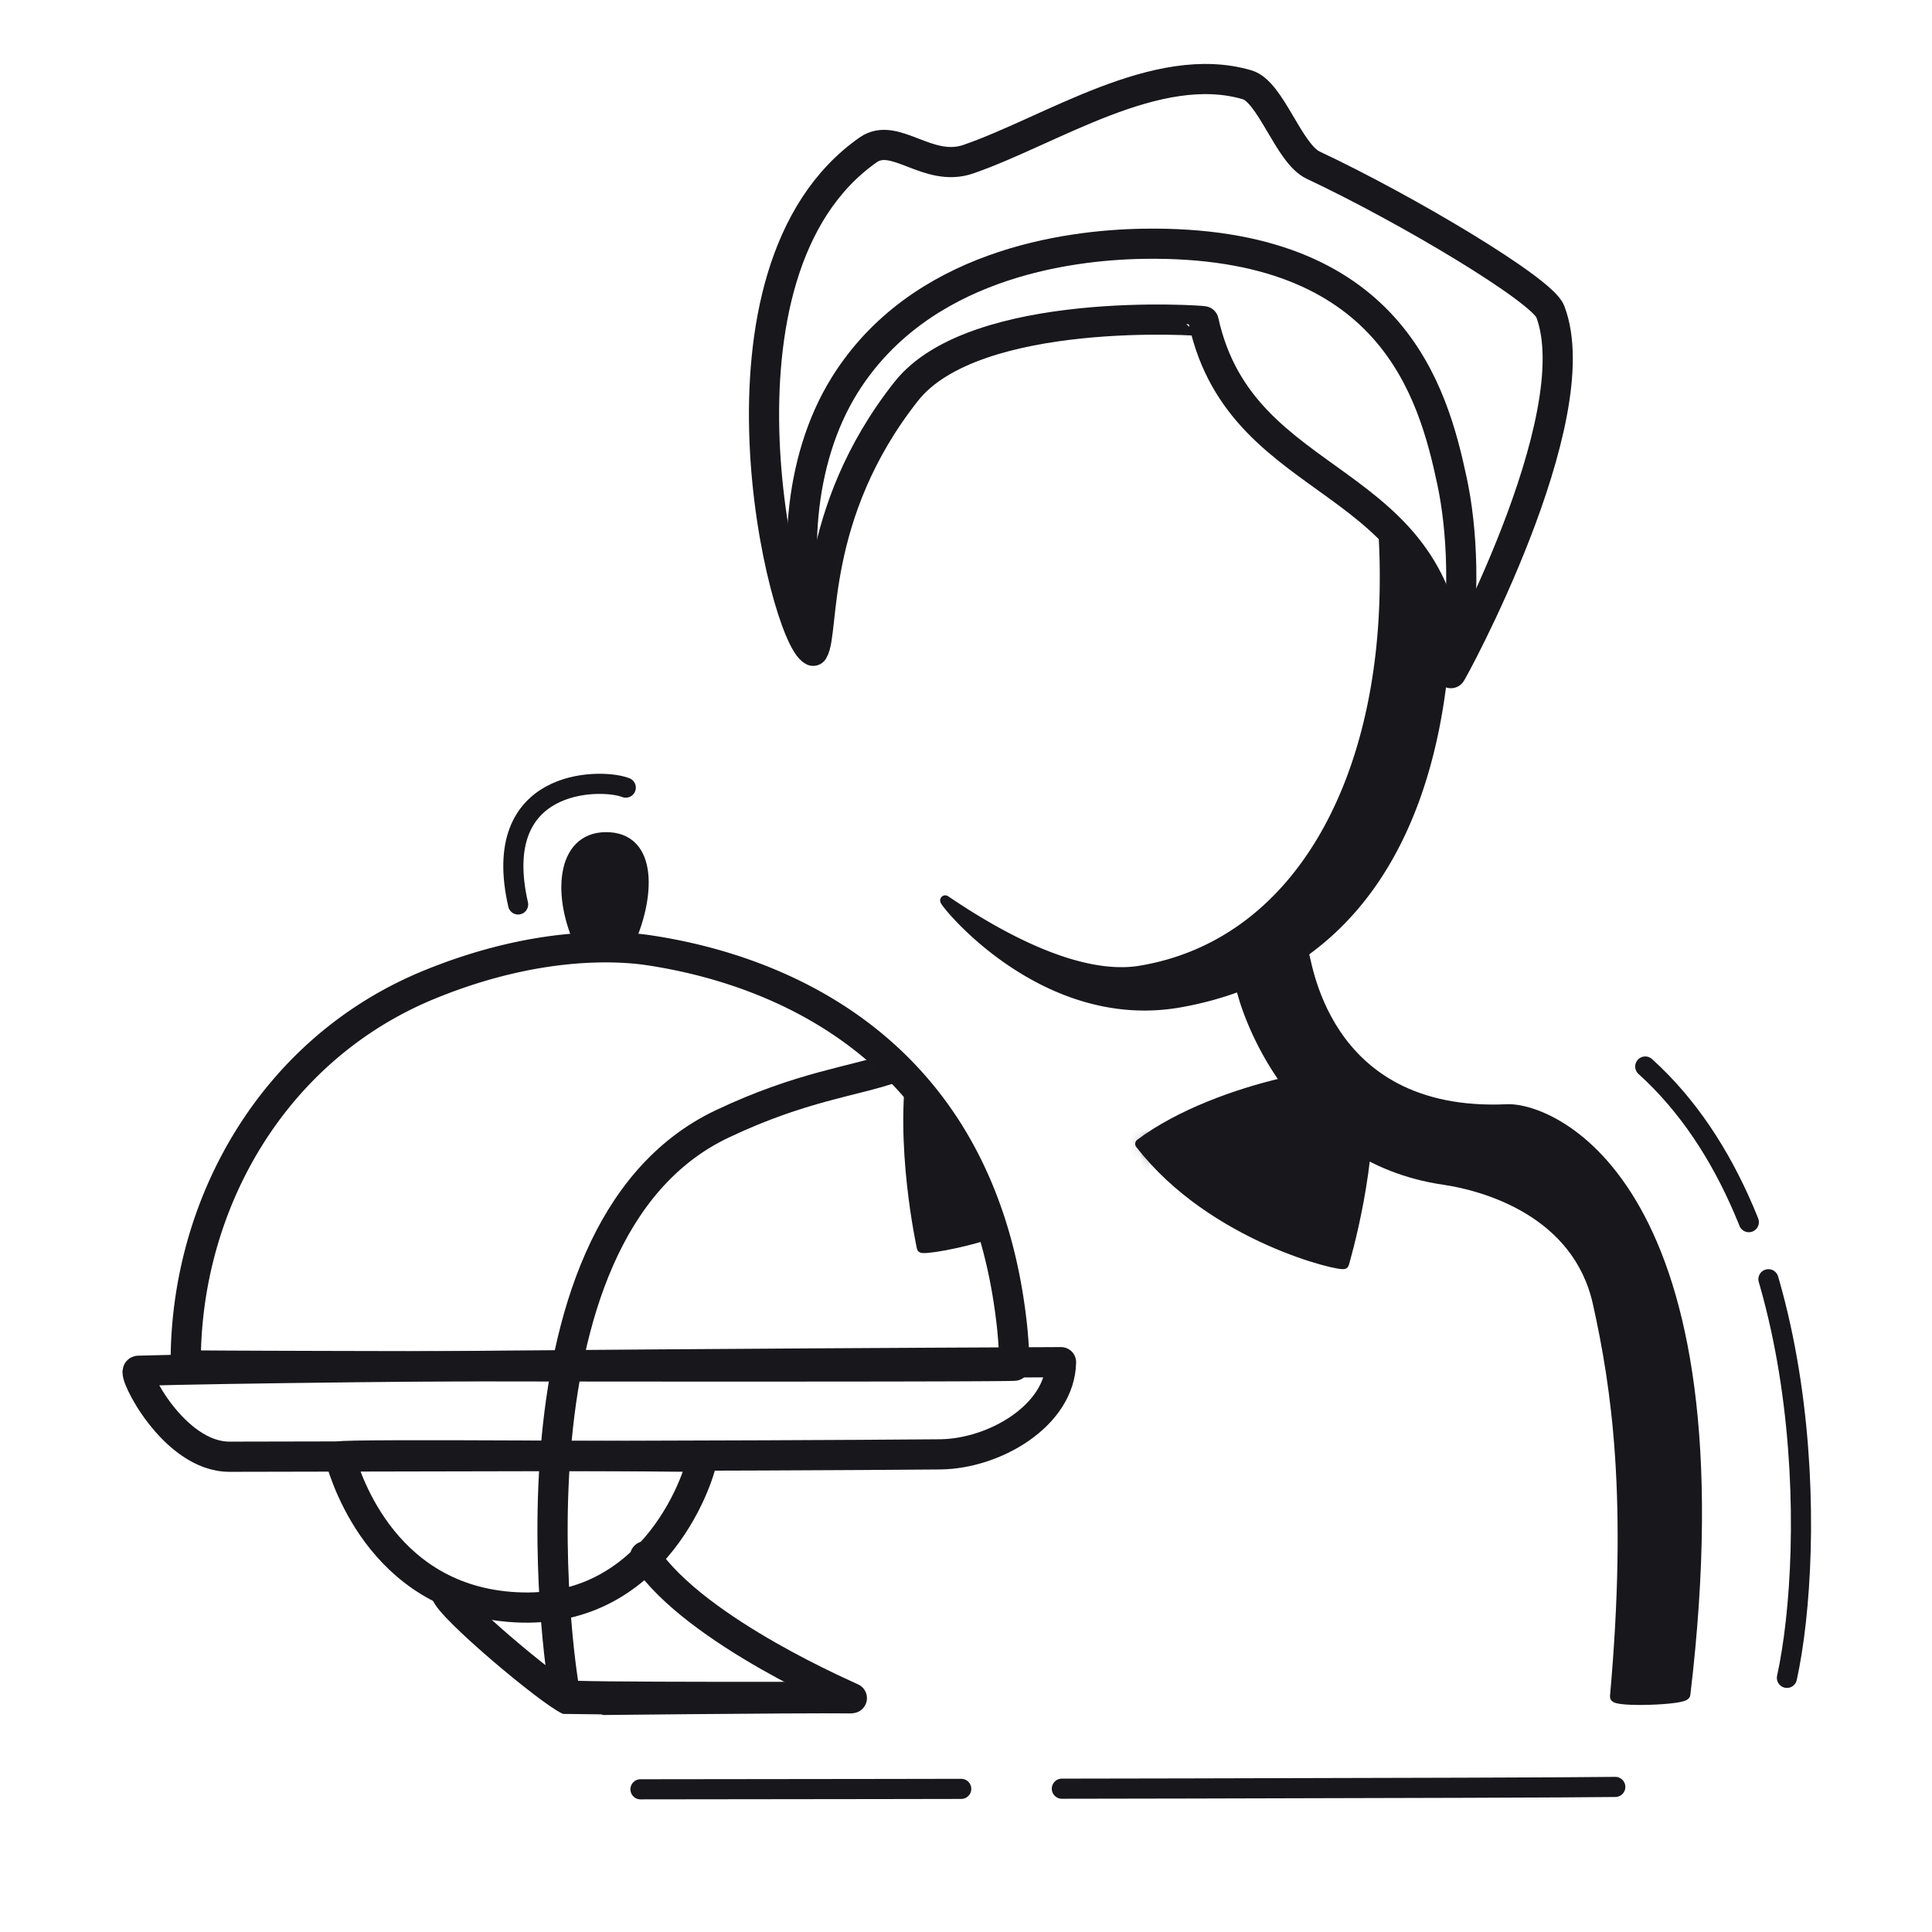 <svg xmlns="http://www.w3.org/2000/svg" width="192" height="192" style="width:100%;height:100%;transform:translate3d(0,0,0);content-visibility:visible" viewBox="0 0 192 192"><defs><clipPath id="C"><path d="M0 0h192v192H0z"/></clipPath><clipPath id="H"><path d="M0 0h192v192H0z"/></clipPath><clipPath id="w"><path d="M0 0h192v192H0z"/></clipPath><clipPath id="x"><path d="M0 0h192v192H0z"/></clipPath><clipPath id="y"><path d="M0 0h192v192H0z"/></clipPath><clipPath id="z"><path d="M0 0h192v192H0z"/></clipPath><clipPath id="D"><path d="M0 0h192v192H0z"/></clipPath><clipPath id="A"><path d="M0 0h192v192H0z"/></clipPath><filter id="a" width="100%" height="100%" x="0%" y="0%" filterUnits="objectBoundingBox"><feComponentTransfer in="SourceGraphic"><feFuncA tableValues="1.0 0.0" type="table"/></feComponentTransfer></filter><filter id="c" width="100%" height="100%" x="0%" y="0%" filterUnits="objectBoundingBox"><feComponentTransfer in="SourceGraphic"><feFuncA tableValues="1.0 0.0" type="table"/></feComponentTransfer></filter><filter id="e" width="100%" height="100%" x="0%" y="0%" filterUnits="objectBoundingBox"><feComponentTransfer in="SourceGraphic"><feFuncA tableValues="1.0 0.0" type="table"/></feComponentTransfer></filter><filter id="h" width="100%" height="100%" x="0%" y="0%" filterUnits="objectBoundingBox"><feComponentTransfer in="SourceGraphic"><feFuncA tableValues="1.0 0.0" type="table"/></feComponentTransfer></filter><filter id="m" width="100%" height="100%" x="0%" y="0%" filterUnits="objectBoundingBox"><feComponentTransfer in="SourceGraphic"><feFuncA tableValues="1.0 0.0" type="table"/></feComponentTransfer></filter><filter id="o" width="100%" height="100%" x="0%" y="0%" filterUnits="objectBoundingBox"><feComponentTransfer in="SourceGraphic"><feFuncA tableValues="1.0 0.0" type="table"/></feComponentTransfer></filter><filter id="s" width="100%" height="100%" x="0%" y="0%" filterUnits="objectBoundingBox"><feComponentTransfer in="SourceGraphic"><feFuncA tableValues="1.0 0.0" type="table"/></feComponentTransfer></filter><filter id="u" width="100%" height="100%" x="0%" y="0%" filterUnits="objectBoundingBox"><feComponentTransfer in="SourceGraphic"><feFuncA tableValues="1.0 0.0" type="table"/></feComponentTransfer></filter><mask id="L" mask-type="alpha" maskUnits="userSpaceOnUse"><g filter="url(#a)"><path fill="#fff" d="M0 0h192v192H0z" opacity="0"/><use xmlns:ns1="http://www.w3.org/1999/xlink" ns1:href="#b"/></g></mask><mask id="J" mask-type="alpha" maskUnits="userSpaceOnUse"><g filter="url(#c)"><path fill="#fff" d="M0 0h192v192H0z" opacity="0"/><use xmlns:ns2="http://www.w3.org/1999/xlink" ns2:href="#d"/></g></mask><mask id="K" mask-type="alpha" maskUnits="userSpaceOnUse"><g filter="url(#e)"><path fill="#fff" d="M0 0h192v192H0z" opacity="0"/><use xmlns:ns3="http://www.w3.org/1999/xlink" ns3:href="#g"/></g></mask><mask id="I" mask-type="alpha" maskUnits="userSpaceOnUse"><g filter="url(#h)"><path fill="#fff" d="M0 0h192v192H0z" opacity="0"/><use xmlns:ns4="http://www.w3.org/1999/xlink" ns4:href="#l"/></g></mask><mask id="B" mask-type="alpha" maskUnits="userSpaceOnUse"><g filter="url(#m)"><path fill="#fff" d="M0 0h192v192H0z" opacity="0"/><use xmlns:ns5="http://www.w3.org/1999/xlink" ns5:href="#n"/></g></mask><mask id="F" mask-type="alpha" maskUnits="userSpaceOnUse"><g filter="url(#o)"><path fill="#fff" d="M0 0h192v192H0z" opacity="0"/><use xmlns:ns6="http://www.w3.org/1999/xlink" ns6:href="#p"/></g></mask><mask id="G" mask-type="alpha" maskUnits="userSpaceOnUse"><g filter="url(#s)"><path fill="#fff" d="M0 0h192v192H0z" opacity="0"/><use xmlns:ns7="http://www.w3.org/1999/xlink" ns7:href="#t"/></g></mask><mask id="E" mask-type="alpha" maskUnits="userSpaceOnUse"><g filter="url(#u)"><path fill="#fff" d="M0 0h192v192H0z" opacity="0"/><use xmlns:ns8="http://www.w3.org/1999/xlink" ns8:href="#v"/></g></mask><g id="b" clip-path="url(#w)" style="display:none"><g style="display:none"><path/><path fill-opacity="0" stroke-linecap="round" stroke-linejoin="round" class="primary"/><path fill-opacity="0" stroke-linecap="round" stroke-linejoin="round" class="primary"/><path fill-opacity="0" stroke-linecap="round" stroke-linejoin="round" class="primary"/></g><g style="display:none"><path/><path fill-opacity="0" stroke-linecap="round" stroke-linejoin="round" class="primary"/><path fill-opacity="0" stroke-linecap="round" stroke-linejoin="round" class="primary"/></g></g><g id="l" clip-path="url(#x)" style="display:none"><g style="display:none"><path/><path fill-opacity="0" stroke-linecap="round" stroke-linejoin="round" class="primary"/><path fill-opacity="0" stroke-linecap="round" stroke-linejoin="round" class="primary"/><path fill-opacity="0" stroke-linecap="round" stroke-linejoin="round" class="primary"/></g><g style="display:none"><path/><path fill-opacity="0" stroke-linecap="round" stroke-linejoin="round" class="primary"/><path fill-opacity="0" stroke-linecap="round" stroke-linejoin="round" class="primary"/></g><g style="display:none"><path/><path fill-opacity="0" stroke-linecap="round" stroke-linejoin="round" class="primary"/><path fill-opacity="0" stroke-linecap="round" stroke-linejoin="round" class="primary"/></g></g><g id="g" clip-path="url(#y)" style="display:none"><g style="display:none"><path/><path fill-opacity="0" stroke-linecap="round" stroke-linejoin="round" class="primary"/><path fill-opacity="0" stroke-linecap="round" stroke-linejoin="round" class="primary"/><path fill-opacity="0" stroke-linecap="round" stroke-linejoin="round" class="primary"/></g><g style="display:none"><path/><path fill-opacity="0" stroke-linecap="round" stroke-linejoin="round" class="primary"/><path fill-opacity="0" stroke-linecap="round" stroke-linejoin="round" class="primary"/></g><path style="display:none"/></g><g id="d" clip-path="url(#z)" style="display:none"><g style="display:none"><path/><path fill-opacity="0" stroke-linecap="round" stroke-linejoin="round" class="primary"/><path fill-opacity="0" stroke-linecap="round" stroke-linejoin="round" class="primary"/><path fill-opacity="0" stroke-linecap="round" stroke-linejoin="round" class="primary"/></g><g style="display:none"><path/><path fill-opacity="0" stroke-linecap="round" stroke-linejoin="round" class="primary"/><path fill-opacity="0" stroke-linecap="round" stroke-linejoin="round" class="primary"/></g><path style="display:none"/></g><g id="v" clip-path="url(#A)" style="display:block"><g mask="url(#B)" style="display:block"><path fill="red" d="M90.708 105.425c.253-1.53 15.156 1.762 22.603 8.248-7.935 8.802-21.644 10.651-21.7 10.323-.049-.29-2.265-10.365-.903-18.571"/></g><path fill="red" d="M135.86 107.155c-.137-1.544-14.632.61-22.548 6.518 7.25 9.374 20.167 12.256 20.248 11.932.07-.286 3.04-10.164 2.3-18.45m-42.442 37.378c5.39-.045 11.928-3.835 12.022-9.165-2.52.008-73.542.314-91.685.861-.71.017 3.461 8.556 9.061 8.542 9.04-.02 52.371-.071 70.602-.238M42.701 97.841c10.85-4.44 18.928-3.834 21.766-3.41 12.111 1.815 33.018 9.21 36.1 37.305.144 1.29.227 2.73.251 3.98.01.16-82.36.065-82.36-.035-.118-15.871 8.614-31.461 24.243-37.84m15.017-3.832c.05.09 3.91-.002 4.67-.018 2.242-4.73 2.57-10.849-2.2-10.79-4.47.05-4.817 5.938-2.47 10.808m6.393 60.66c5.056 7.553 20.716 14.105 20.576 14.104-5.99-.057-28.061.212-28.11.192-1.907-.839-11.889-9.214-12.252-10.686m-10.569-13.528c-.078-.29 36.01.014 36 .024.36-.008-3.66 15.333-17.888 14.978-13.498-.341-17.413-12.52-18.112-15.002" style="display:block"/></g><g id="t" style="display:block"><path fill="#FFF" d="M90.061 38.893c-9.621 12.187-8.09 23.92-9.252 25.782-2.906-1.452-11.794-37.67 5.465-49.779 2.67-1.875 5.934 2.31 9.95.924 8.224-2.836 18.738-10.032 27.713-7.394 2.361.694 4.136 6.846 6.568 7.989 9.282 4.361 22.73 12.391 23.554 14.531 4.079 10.612-9.9 36.198-9.908 36.006-.898-20.384-20.688-17.598-24.538-35.027-.017-.081-22.735-1.669-29.552 6.968"/><path fill-opacity="0" stroke="#17171C" stroke-linecap="round" stroke-linejoin="round" stroke-width="0" d="M90.061 38.893c-9.621 12.187-8.09 23.92-9.252 25.782-2.906-1.452-11.794-37.67 5.465-49.779 2.67-1.875 5.934 2.31 9.95.924 8.224-2.836 18.738-10.032 27.713-7.394 2.361.694 4.136 6.846 6.568 7.989 9.282 4.361 22.73 12.391 23.554 14.531 4.079 10.612-9.9 36.198-9.908 36.006-.898-20.384-20.688-17.598-24.538-35.027-.017-.081-22.735-1.669-29.552 6.968"/></g><path id="n" fill="red" d="M93.418 144.533c5.39-.045 11.928-3.835 12.022-9.165-2.52.008-73.542.314-91.685.861-.71.017 3.461 8.556 9.061 8.542 9.04-.02 52.371-.071 70.602-.238M42.701 97.841c10.85-4.44 18.928-3.834 21.766-3.41 12.111 1.815 33.018 9.21 36.1 37.305.144 1.29.227 2.73.251 3.98.01.16-82.36.065-82.36-.035-.118-15.871 8.614-31.461 24.243-37.84m15.017-3.832c.05.09 3.91-.002 4.67-.018 2.242-4.73 2.57-10.849-2.2-10.79-4.47.05-4.817 5.938-2.47 10.808m6.393 60.66c5.056 7.553 20.716 14.105 20.576 14.104-5.99-.057-28.061.212-28.11.192-1.907-.839-11.889-9.214-12.252-10.686m-10.569-13.528c-.078-.29 36.01.014 36 .024.36-.008-3.66 15.333-17.888 14.978-13.498-.341-17.413-12.52-18.112-15.002" style="display:block"/><path id="p" fill="red" d="M93.418 144.533c5.39-.045 11.928-3.835 12.022-9.165-2.52.008-73.542.314-91.685.861-.71.017 3.461 8.556 9.061 8.542 9.04-.02 52.371-.071 70.602-.238M42.701 97.841c10.85-4.44 18.928-3.834 21.766-3.41 12.111 1.815 33.018 9.21 36.1 37.305.144 1.29.227 2.73.251 3.98.01.16-82.36.065-82.36-.035-.118-15.871 8.614-31.461 24.243-37.84m15.017-3.832c.05.09 3.91-.002 4.67-.018 2.242-4.73 2.57-10.849-2.2-10.79-4.47.05-4.817 5.938-2.47 10.808m6.393 60.66c5.056 7.553 20.716 14.105 20.576 14.104-5.99-.057-28.061.212-28.11.192-1.907-.839-11.889-9.214-12.252-10.686m-10.569-13.528c-.078-.29 36.01.014 36 .024.36-.008-3.66 15.333-17.888 14.978-13.498-.341-17.413-12.52-18.112-15.002" style="display:block"/></defs><g clip-path="url(#C)"><g clip-path="url(#D)" style="display:block"><path fill="none" stroke="#17171C" stroke-dasharray="55 10" stroke-linecap="round" stroke-linejoin="round" stroke-width="2" d="M27.125-.101C19.636.012-46.609.118-69.75.135" class="primary" style="display:block" transform="translate(133.4 177.684)"/><g style="display:block"><path fill="#17171C" d="M129.556 94.779c.271-.24 1.5 16.31 20.211 15.457 4.431-.202 23.755 7.521 17.721 58.163-.066.554-7.044.771-6.994.213 1.769-19.74.161-30.716-1.706-39.115-2.02-9.086-11.232-11.659-15.299-12.254-14.99-2.195-19.691-16.712-20.208-19.307-.103-.517 6.167-3.063 6.275-3.157" class="primary"/><path fill="none" stroke="#17171C" stroke-linejoin="round" stroke-width=".996" d="M129.556 94.779c.271-.24 1.5 16.31 20.211 15.457 4.431-.202 23.755 7.521 17.721 58.163-.066.554-7.044.771-6.994.213 1.769-19.74.161-30.716-1.706-39.115-2.02-9.086-11.232-11.659-15.299-12.254-14.99-2.195-19.691-16.712-20.208-19.307-.103-.517 6.167-3.063 6.275-3.157z" class="primary"/></g><g fill="none" stroke="#17171C" stroke-linecap="round" stroke-linejoin="round" mask="url(#E)" style="display:block"><path stroke-width="3.004" d="M128.858 94.919c2.317 17.173 19.74 14.661 23.24 15.663 21.288 6.098 16.985 57.928 15.902 57.916-18.089-.2-110.87.438-111.802-.034-.263-.134-7.533-45.819 15.575-56.771 15.851-7.513 20.548-1.822 26.562-16.71" class="primary"/><path stroke-width="3" d="M133.126 105.245c-4.661 5.54-10.953 8.635-19.878 8.428-9.362-.217-16.139-4.149-20.508-9.235" class="primary"/><path stroke-width="2" d="M112.757 167.832c-.032-14.084.491-41.168.491-54.16" class="primary"/></g><path fill="none" stroke="#17171C" stroke-dasharray="49 6" stroke-dashoffset="-46" stroke-linecap="round" stroke-linejoin="round" stroke-width="2" d="M.417 19.803c2.778-12.681 2.916-45.421-14.08-60.755" class="primary" style="display:block" transform="translate(177.166 146.941)"/><g mask="url(#F)" style="display:block"><path fill="#17171C" d="M90.708 105.425c.253-1.53 15.156 1.762 22.603 8.248-7.935 8.802-21.644 10.651-21.7 10.323-.049-.29-2.265-10.365-.903-18.571" class="primary"/><path fill="none" stroke="#17171C" stroke-linecap="round" stroke-linejoin="round" d="M90.708 105.425c.253-1.53 15.156 1.762 22.603 8.248-7.935 8.802-21.644 10.651-21.7 10.323-.049-.29-2.265-10.365-.903-18.571" class="primary"/><path fill="#17171C" d="M90.708 105.425c.253-1.53 15.156 1.762 22.603 8.248-7.935 8.802-21.644 10.651-21.7 10.323-.049-.29-2.265-10.365-.903-18.571" class="primary"/></g><g style="display:block"><path fill="#17171C" d="M135.86 107.155c-.137-1.544-14.632.61-22.548 6.518 7.25 9.374 20.167 12.256 20.248 11.932.07-.286 3.04-10.164 2.3-18.45" class="primary"/><path fill="none" stroke="#17171C" stroke-linecap="round" stroke-linejoin="round" d="M135.86 107.155c-.137-1.544-14.632.61-22.548 6.518 7.25 9.374 20.167 12.256 20.248 11.932.07-.286 3.04-10.164 2.3-18.45" class="primary"/><path fill="#17171C" d="M135.86 107.155c-.137-1.544-14.632.61-22.548 6.518 7.25 9.374 20.167 12.256 20.248 11.932.07-.286 3.04-10.164 2.3-18.45" class="primary"/></g><g style="display:block"><path fill="#17171C" d="M137.527 53.652c-.026-.462 5.676 2.41 6.218 7.02.238 2.02-.158 4.217-.409 6.476-1.474 13.251-7.376 29.111-26.04 32.462-13.877 2.491-23.887-10.492-23.345-10.124 9.103 6.174 15.334 7.648 19.35 6.984 15.558-2.573 24.301-18.549 24.318-38.945a69 69 0 0 0-.092-3.873" class="primary"/><path fill="none" stroke="#17171C" stroke-linejoin="round" d="M137.527 53.652c-.026-.462 5.676 2.41 6.218 7.02.238 2.02-.158 4.217-.409 6.476-1.474 13.251-7.376 29.111-26.04 32.462-13.877 2.491-23.887-10.492-23.345-10.124 9.103 6.174 15.334 7.648 19.35 6.984 15.558-2.573 24.301-18.549 24.318-38.945a69 69 0 0 0-.092-3.873z" class="primary"/></g><g fill="none" stroke="#17171C" stroke-linecap="round" stroke-linejoin="round" mask="url(#G)" style="display:block"><path stroke-width="2.996" d="M83.958 38.248c7.441-11.903 21.932-13.897 29.66-14.022 24.698-.4 28.802 14.793 30.683 23.59 1.956 9.143 1.901 28.476-11.522 42.796-1.647 1.758-4.493 4.4-6.538 5.675-13.928 8.682-28.516.897-36.54-10.893-4.19-6.157-6.899-14.021-8.775-21.037-2.162-8.088-1.712-18.519 3.032-26.109" class="primary"/><path stroke-width="1.999" d="M82.253 72.712c-7.673 8.072-15.03-7.204-2.471-8.319m64.887 8.438c2.185 0 4.701.798 6.833-.115 3.618-1.551 1.538-12.663-7.225-6.239" class="primary"/></g><path fill="none" stroke="#17171C" stroke-linecap="round" stroke-linejoin="round" stroke-width="2.998" d="M-25.305 1.489c-9.621 12.187-8.09 23.92-9.252 25.782-2.906-1.452-11.794-37.67 5.465-49.779 2.67-1.875 5.934 2.31 9.95.924 8.224-2.836 18.738-10.032 27.713-7.394 2.361.694 4.136 6.846 6.568 7.989 9.282 4.361 22.73 12.391 23.554 14.531 4.079 10.612-9.9 36.198-9.908 36.006C27.887 9.164 8.097 11.95 4.247-5.479 4.23-5.56-18.488-7.148-25.305 1.489" class="primary" style="display:block" transform="translate(115.366 37.404)"/><g style="display:block"><path fill="none" stroke="#17171C" stroke-linecap="round" stroke-linejoin="round" stroke-width="3" d="M93.417 144.533c5.388-.05 11.927-3.837 12.026-9.161-2.521.009-73.543.315-91.692.853-.704.022 3.47 8.559 9.067 8.543 9.04-.02 52.365-.072 70.599-.235" class="primary"/><path fill="none" stroke="#17171C" stroke-linecap="round" stroke-linejoin="round" stroke-width="3.001" d="M42.698 97.838c10.854-4.435 18.934-3.829 21.768-3.405 12.114 1.81 33.02 9.212 36.1 37.3a48 48 0 0 1 .253 3.986c.004.157-82.359.063-82.36-.04-.123-15.867 8.614-31.457 24.239-37.841" class="primary"/><path fill="none" stroke="#17171C" stroke-linecap="round" stroke-linejoin="round" d="M57.723 94.007c.042.088 3.907.001 4.669-.013 2.243-4.733 2.567-10.849-2.21-10.796-4.468.048-4.813 5.939-2.46 10.809" class="primary"/><path fill="#17171C" d="M57.723 94.007c.042.088 3.907.001 4.669-.013 2.243-4.733 2.567-10.849-2.21-10.796-4.468.048-4.813 5.939-2.46 10.809" class="primary"/><path fill="none" stroke="#17171C" stroke-linecap="round" stroke-linejoin="round" stroke-width="3" d="M64.11 154.665c5.061 7.556 20.717 14.114 20.578 14.112-5.987-.063-28.062.207-28.113.184-1.905-.837-11.886-9.206-12.253-10.68" class="primary"/><path fill="none" stroke="#17171C" stroke-linecap="round" stroke-linejoin="round" stroke-width="3" d="M33.76 144.748c-.08-.285 36.01.02 35.998.03.36-.013-3.66 15.332-17.89 14.976-13.5-.338-17.417-12.516-18.109-15.006" class="primary"/></g><path fill="none" stroke="#17171C" stroke-linecap="round" stroke-linejoin="round" stroke-width="2" d="m5.651-5.601-.152-.052c-2.554-.869-13.4-.756-10.493 11.712" class="primary" style="display:block" transform="rotate(.262 -18308.156 12400.163)"/></g><g clip-path="url(#H)" style="display:none"><path fill="none" class="primary" style="display:none"/><g style="display:none"><path class="primary"/><path fill="none" class="primary"/></g><g fill="none" mask="url(#I)" style="display:none"><path class="primary"/><path class="primary"/><path class="primary"/></g><path fill="none" class="primary" style="display:none"/><g mask="url(#J)" style="display:none"><path fill="none" class="primary"/><path class="primary"/><path fill="none" class="primary"/><path class="primary"/></g><g style="display:none"><path class="primary"/><path fill="none" class="primary"/></g><g fill="none" mask="url(#K)" style="display:none"><path class="primary"/><path class="primary"/><path class="primary"/></g><g mask="url(#L)" style="display:none"><path fill="none" class="primary"/></g><g fill="none" style="display:none"><path class="primary"/><path class="primary"/><path class="primary"/></g><g style="display:none"><path fill="none" class="primary"/><path fill="none" class="primary"/><path class="primary"/></g><path fill="none" class="primary" style="display:none"/></g></g></svg>